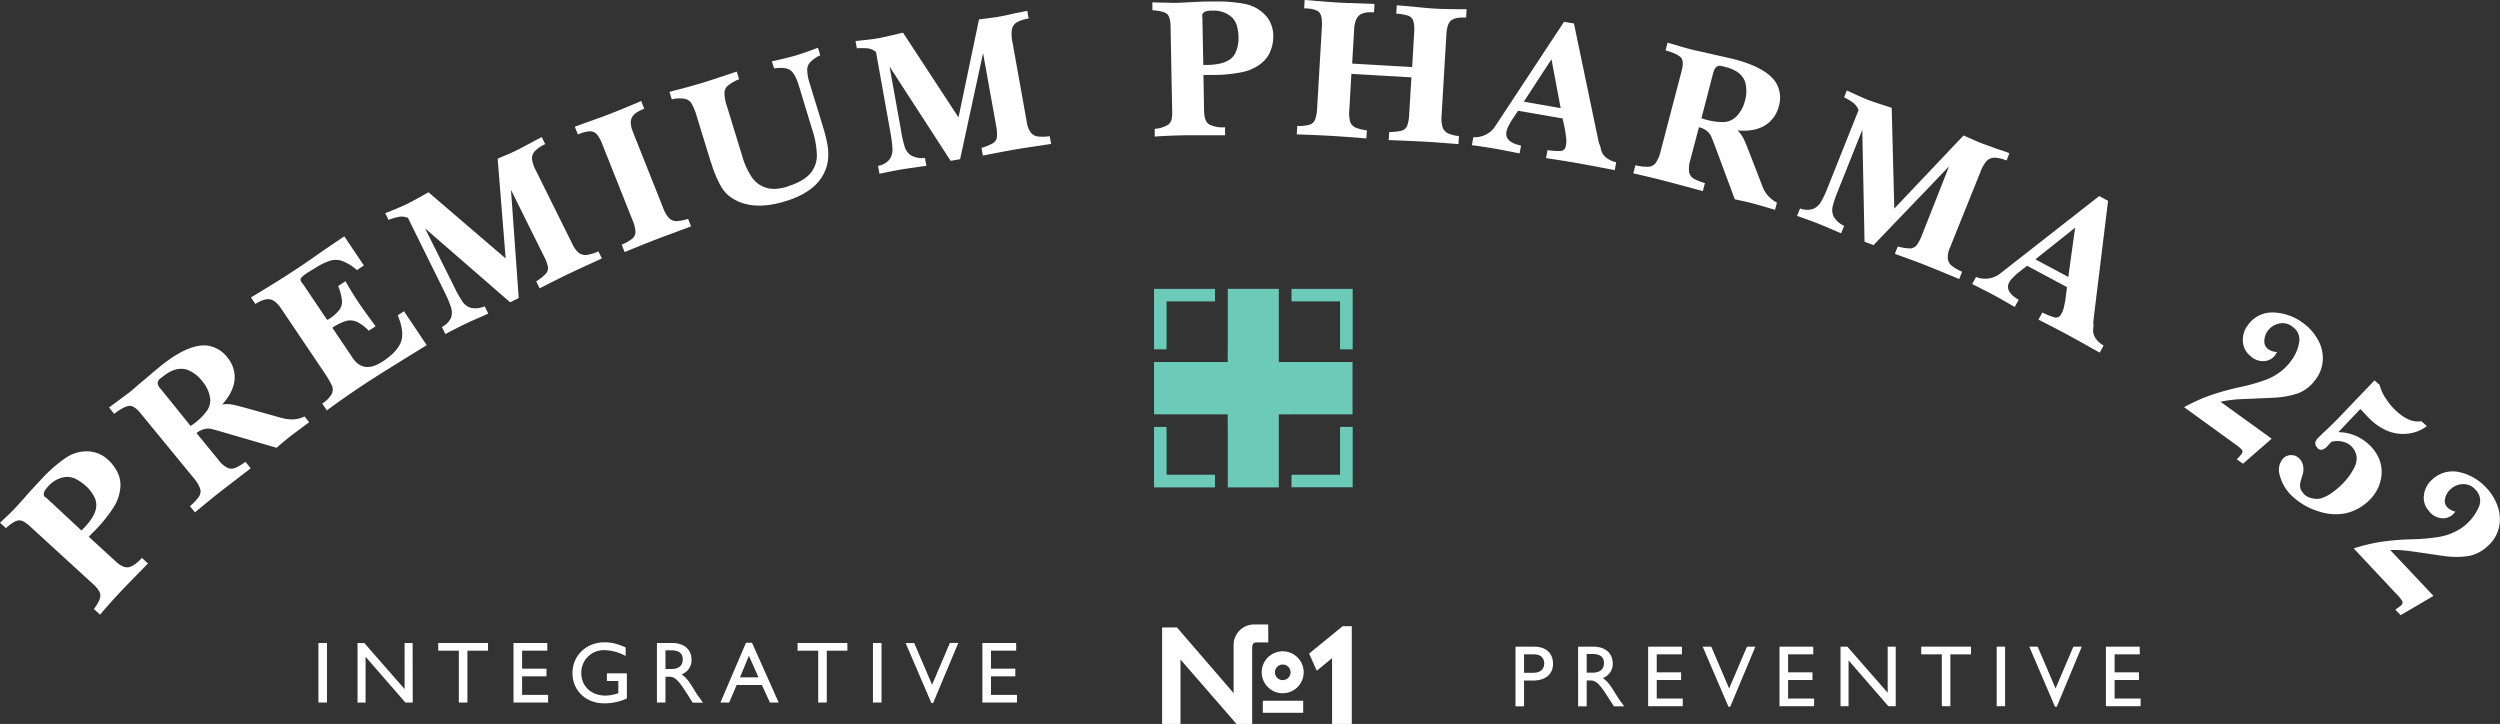 <?xml version="1.0" encoding="UTF-8"?> <svg xmlns="http://www.w3.org/2000/svg" id="Слой_1" data-name="Слой 1" viewBox="0 0 892.84 258.54"><rect x="0" y="0" width="892.84" height="258.54" fill="#333333" stroke="none"/> <defs> <style>.cls-1{fill:#fff;}.cls-2{fill:#6bcbb8;}</style> </defs> <title>Logo_PP 252_grey</title> <path class="cls-1" d="M128.6,336.94l-2.16-2c1.44-1.89,2.2-3.39,2.3-4.57s-.65-2.51-2.23-4l-23-21.05c-1.65-1.52-3-2.17-4.09-2s-2.58,1.1-4.39,2.74l-2.1-1.92c.66-.59,1.57-1.51,2.85-2.71s2.29-2.27,3.13-3.17,1.82-2,3.16-3.53,2.58-2.88,3.61-4l1.88-2a51.7,51.7,0,0,1,8.59-7.59,13.33,13.33,0,0,1,8.73-2.47,11.17,11.17,0,0,1,6.8,3.16,14.72,14.72,0,0,1,3.23,4.39,10.2,10.2,0,0,1,1,5.09,15.55,15.55,0,0,1-2.47,7.38,51.6,51.6,0,0,1-5.87,7.43c-.34.37-.86.88-1.52,1.54s-1.12,1.17-1.43,1.48l9.66,8.86c1.74,1.62,3.33,2.27,4.66,2s2.92-1.41,4.67-3.3l2.13,2q-1.6,1.65-5,5.12c-2.26,2.33-3.94,4.05-5,5.19-2.43,2.6-4.77,5.21-7,7.86m-19.51-41.85L122,306.91l1-1c2.3-2.43,3.68-4.63,4.12-6.55a6.3,6.3,0,0,0-.47-4.3,13.1,13.1,0,0,0-3-4,19.78,19.78,0,0,0-3.14-2.27,6.88,6.88,0,0,0-5.35-.78,9.8,9.8,0,0,0-4.91,3l-.32.35c-1.5,1.61-1.81,2.84-.89,3.71Zm53.39,5.5-1.9-2.3a16.38,16.38,0,0,0,3.19-3.33,3.37,3.37,0,0,0,.49-2.86,11.77,11.77,0,0,0-2.27-3.81L143.07,265c-1.55-1.89-2.93-2.78-4.17-2.58s-3,1.1-5.22,2.83L131.87,263c1.26-1,2.53-1.88,3.84-2.88s2.55-1.86,3.65-2.72c.44-.37,1.2-1,2.16-1.85s1.71-1.48,2.19-1.86,1.48-1.23,3.13-2.65,2.95-2.46,3.88-3.22c6.22-4.91,11.47-7.25,15.74-7a10.84,10.84,0,0,1,7.66,4.3,11,11,0,0,1,2.51,5.7c.48,3.65-1,7.35-4.37,11.1a11.24,11.24,0,0,1,4,.09c1.24.29,3.1.76,5.5,1.43l11.64,3.25c3.2.86,5.94.7,8.25-.52l1.68,2.07c-.76.55-1.92,1.41-3.46,2.57s-2.72,2-3.48,2.61c-1,.79-2.61,2.13-4.71,3.95l-19.51-5.69c-2-.59-3.29-.93-3.95-1.08a5.37,5.37,0,0,0-2.3.08,6.5,6.5,0,0,0-2.81,1.44l7.79,9.55a9.16,9.16,0,0,0,3.2,2.82,3.48,3.48,0,0,0,2.81.07,15.15,15.15,0,0,0,3.64-2.2l1.9,2.34c-5.19,4-9.11,7-11.69,9-2,1.59-4.73,3.84-8.3,6.8m-12.31-44.35L161,269.6l.75-.55a9.39,9.39,0,0,0,.82-.58,20.68,20.68,0,0,0,4.3-4.4,6.45,6.45,0,0,0,1-4.91,12.09,12.09,0,0,0-2.72-5.56,12.25,12.25,0,0,0-5.12-4c-2.71-1-5.63-.3-8.79,2.2l-1.31,1c-1,1-.89,2.05.17,3.36m59.5,7.79L208,261.56a9.92,9.92,0,0,0,3.37-3.36,3.6,3.6,0,0,0,.07-3.06,35.53,35.53,0,0,0-2.77-4.71l-15.2-22.57q-2.05-3.09-4.09-3.5c-1.36-.24-3.11.27-5.28,1.65l-1.55-2.34c5.57-3.34,10.55-6.42,14.95-9.3,2.6-1.69,5.53-3.68,8.83-6s6.48-4.43,9.54-6.52l7,10.41-2.5,1.64a17.32,17.32,0,0,0-5-3.16,7.11,7.11,0,0,0-4.37-.24,22.55,22.55,0,0,0-5.45,2.62c-.11.06-.52.3-1.24.75s-1.31.79-1.72,1.06c-1.51,1-2.27,1.72-2.34,2.24a1.88,1.88,0,0,0,.38,1.14.76.76,0,0,1,.17.2l.18.18,8.76,13a.92.92,0,0,1,.34-.13,3.31,3.31,0,0,0,.34-.21,13.84,13.84,0,0,0,3.72-3.27,5.06,5.06,0,0,0,.89-3.47,19.84,19.84,0,0,0-1.34-5l2.58-1.72q3.08,5.26,4.93,7.94,2,2.94,5.85,8.14l-2.44,1.59a14.72,14.72,0,0,0-4.29-3.19,5.77,5.77,0,0,0-3.82-.29,18.84,18.84,0,0,0-4.9,2.41l7.21,10.72c2.61,3.88,6.14,4.36,10.64,1.41l.55-.34c3.4-2.34,5.49-4.68,6.22-7.05s.31-5.39-1.27-9.17l2.24-1.45,8.11,12.1c-3.1,1.92-5.75,3.57-8,4.94l-7,4.36c-2.43,1.51-4.39,2.79-5.91,3.75-5.05,3.34-10,6.73-14.8,10.3m42.39-27.27-1.27-2.57a6.75,6.75,0,0,0,3.27-3.28,5.68,5.68,0,0,0,0-3.73,38.62,38.62,0,0,0-2.1-5.06L238.6,195.26a6,6,0,0,0-3.16-.38,20.56,20.56,0,0,0-3.78,1.1l-1.17-2.38c3.51-1.39,6-2.46,7.46-3.15,1.64-.79,4.29-2.23,8-4.33l27.55,23.63-2.86-35.62c1-.44,2.1-.93,3.2-1.37s2.1-.93,3-1.34c.51-.27,1.19-.62,2-1l2.57-1.38c.93-.48,1.72-.89,2.37-1.27s1.54-.79,2.61-1.35l1.23,2.52a11.7,11.7,0,0,0-3.71,2.5,3.9,3.9,0,0,0-1,2.89,13.3,13.3,0,0,0,1.45,4.15l13,26.19a8.44,8.44,0,0,0,2.4,3.19,4.06,4.06,0,0,0,2.82.62,17.54,17.54,0,0,0,4.05-1.24l1.24,2.5c-1.48.7-3.74,1.72-6.73,3.1s-5.26,2.44-6.71,3.15c-2,1-4.93,2.45-8.79,4.44l-1.23-2.5a17.18,17.18,0,0,0,3.43-2.72,2.91,2.91,0,0,0,.76-2.43,14.16,14.16,0,0,0-1.52-4l-11.68-23.53,2.76,38.65-3.06,1.51L244.71,199l10.68,21.43a39.57,39.57,0,0,0,2.79,4.89,5.46,5.46,0,0,0,3,2.09,8,8,0,0,0,4.81-.56l1.31,2.58c-1,.45-2.48,1.13-4.5,2s-3.51,1.58-4.47,2.06c-1.34.66-3.44,1.72-6.29,3.23M316,207.49l-1.06-2.68a14.52,14.52,0,0,0,3.81-2.16,3.15,3.15,0,0,0,1.1-2.52,13,13,0,0,0-1.1-4.21l-10.75-27a12.23,12.23,0,0,0-2-3.58,3.22,3.22,0,0,0-2.44-1,11.94,11.94,0,0,0-3.81.95l-.45.19-1.1-2.75c.93-.38,2.23-.83,3.89-1.45l5-1.78,3.88-1.45c.79-.34,1.89-.76,3.34-1.34s2.85-1.2,4.29-1.78,2.53-1.07,3.29-1.41l1.1,2.78-.3.11c-2.2.85-3.58,1.89-4.16,3.12s-.42,2.92.45,5.12l10.74,27a10.91,10.91,0,0,0,2.11,3.67,3.68,3.68,0,0,0,2.6,1.1,16.69,16.69,0,0,0,4.23-.79l1.06,2.67c-5.32,2-9.3,3.44-12,4.47s-6.64,2.62-11.75,4.71m30.91-31.77L341.75,159a20.88,20.88,0,0,0-1.82-4.51,3.65,3.65,0,0,0-2.43-1.75,11.26,11.26,0,0,0-4.67.2l-.83-2.67c.83-.21,2-.56,3.5-.93s3-.79,4.47-1.21,2.64-.75,3.47-1c2.82-.86,7-2.24,12.6-4.12l.83,2.75a14.21,14.21,0,0,0-4,2.27,3.47,3.47,0,0,0-1.23,2.63,15,15,0,0,0,.85,4.61l5.47,17.83a26.76,26.76,0,0,0,3.33,7.45,9.56,9.56,0,0,0,5.05,3.89c2.1.72,4.68.58,7.8-.34l.13-.11c3.72-1.16,6.36-2.68,8-4.56a9.9,9.9,0,0,0,2.37-6.64,32.15,32.15,0,0,0-1.73-9.28l-4.77-15.7c-.85-2.74-1.86-4.5-3-5.31s-3.09-1-5.77-.6l-.8-2.54c4.2-.92,7.12-1.67,8.76-2.16s4.2-1.37,7.69-2.7l.84,2.67a11.79,11.79,0,0,0-3.57,2.48,4,4,0,0,0-1.1,2.67,16.65,16.65,0,0,0,.72,4.36l4.81,15.7a61.44,61.44,0,0,1,1.58,6.12,21.31,21.31,0,0,1,.38,5.32,14.58,14.58,0,0,1-1.38,5.26c-2.2,4.7-6.91,8.18-14.22,10.34s-13.16,1.92-17.83-.68a12.32,12.32,0,0,1-5-5,41.35,41.35,0,0,1-3.3-8M407,179.49l-.51-2.82a6.41,6.41,0,0,0,4.05-2.23,6,6,0,0,0,1.11-3.58,45.13,45.13,0,0,0-.62-5.45L405.76,136a6.13,6.13,0,0,0-2.92-1.28,21.66,21.66,0,0,0-3.92,0l-.48-2.61c3.77-.38,6.46-.69,8.07-1,1.79-.3,4.78-1,8.89-2l19.83,30.27,7.32-35c1.1-.14,2.23-.27,3.44-.45s2.26-.27,3.22-.44l2.2-.41c.89-.21,1.86-.38,2.88-.63s1.9-.41,2.62-.54,1.68-.37,2.88-.62l.49,2.78a11.75,11.75,0,0,0-4.27,1.38,3.7,3.7,0,0,0-1.72,2.53,12.41,12.41,0,0,0,.18,4.37l5.15,28.76a8.43,8.43,0,0,0,1.41,3.67,3.94,3.94,0,0,0,2.51,1.41,17.44,17.44,0,0,0,4.26-.1l.51,2.75c-1.64.27-4.08.65-7.39,1.13s-5.69.89-7.31,1.2c-2.17.38-5.39,1-9.69,1.85l-.48-2.77a17.32,17.32,0,0,0,4.09-1.66,3,3,0,0,0,1.41-2.12,14.82,14.82,0,0,0-.31-4.3L444,136.41l-8.2,37.89-3.38.59L410.6,141.22l4.23,23.54a34.29,34.29,0,0,0,1.29,5.42,5.43,5.43,0,0,0,2.32,2.85,7.75,7.75,0,0,0,4.8.79l.52,2.85c-1.1.14-2.72.38-4.88.69s-3.82.55-4.92.76c-1.43.24-3.77.72-6.94,1.37m98.29-13.15,0-2.89a10.08,10.08,0,0,0,4.92-1.55c.93-.75,1.37-2.19,1.31-4.32l-.59-31c-.07-2.2-.52-3.65-1.4-4.26s-2.58-1.07-5.09-1.21l0-2.81c.86,0,2.2.07,3.95.09s3.27.11,4.47.08,2.71-.1,4.78-.21,3.91-.21,5.42-.25h2.75a51.66,51.66,0,0,1,11.51.81,13.68,13.68,0,0,1,7.86,4.47,10.9,10.9,0,0,1,2.44,7,13.5,13.5,0,0,1-1,5.36,10.47,10.47,0,0,1-3,4.19,15.94,15.94,0,0,1-7.11,3.37,50.3,50.3,0,0,1-9.48,1H522.7l.24,13c.06,2.37.64,3.93,1.81,4.68a10.55,10.55,0,0,0,5.64,1l.06,2.88h-7.28c-3.26,0-5.66,0-7.24,0-3.57.07-7.11.2-10.62.45m17-42.91.34,17.34H524q5-.09,7.62-1.64a6.06,6.06,0,0,0,2.78-3.34,12.44,12.44,0,0,0,.82-4.87,14.84,14.84,0,0,0-.48-3.78,6.76,6.76,0,0,0-3.16-4.36,9.79,9.79,0,0,0-5.57-1.42h-.47c-2.24,0-3.34.7-3.3,2Zm33.74,42,.16-2.89a14.57,14.57,0,0,0,4.36-.41,3.23,3.23,0,0,0,2-1.82,14.67,14.67,0,0,0,.75-4.3L565,127.11c.14-2.58-.14-4.3-.86-5.16s-2.3-1.37-4.71-1.51l-.76,0,.18-3c.92.07,2.2.14,3.78.31l4.81.38c1.61.1,2.89.21,3.81.26s2.17.11,3.81.15,3.27.14,4.88.17l3.85.14-.17,3h-.34c-2.34-.13-4,.25-5,1.13s-1.61,2.51-1.75,4.85l-.72,12.33,21.43,1.24.72-12.37a11.59,11.59,0,0,0-.31-4.12,2.91,2.91,0,0,0-1.82-1.85,16.26,16.26,0,0,0-4.25-.72l.16-3c1.58.11,3.92.3,7,.62s5.64.52,7.67.62,5.53.16,10.27.16l-.17,3c-2.57-.14-4.33.21-5.33,1s-1.57,2.48-1.71,4.95l-1.72,29a11.32,11.32,0,0,0,.34,4.12,3.74,3.74,0,0,0,1.86,2.22,11.91,11.91,0,0,0,4,1l-.17,2.89c-5.53-.45-9.69-.76-12.51-.9s-6.83-.34-12.4-.54l.18-2.89a18.84,18.84,0,0,0,4.49-.48,3.13,3.13,0,0,0,1.93-1.75,14.13,14.13,0,0,0,.72-4.29l.79-13-21.44-1.24-.75,13a11.33,11.33,0,0,0,.35,4.23A3.55,3.55,0,0,0,577,163a15.47,15.47,0,0,0,4.06,1l-.17,2.88c-5.53-.45-9.69-.73-12.5-.9s-6.95-.35-12.4-.54m81.13-11.68,13.16,2.3L647,138.61Zm-1.51,18.48c-3.74-.75-6.56-1.31-8.51-1.65s-4.68-.76-8.53-1.3l.51-2.86a8.66,8.66,0,0,0,8.08-4.29l24.32-36.9,3.54.59,8.9,42.66a8.76,8.76,0,0,1,.72,2.14,5.22,5.22,0,0,0,1.47,2.77,9,9,0,0,0,4,2l-.51,2.81c-6-1.16-10.52-2-13.54-2.53q-3.76-.68-11-1.76l.51-2.85a29.05,29.05,0,0,0,4.47.32,2,2,0,0,0,2.06-1.69l.1-.48a9.85,9.85,0,0,0,0-2.88c-.14-1.14-.3-2.2-.51-3.24s-.44-2.16-.73-3.35L635.06,157l-2,3a27.29,27.29,0,0,0-1.37,2.4,7.62,7.62,0,0,0-.79,2.14c-.41,2.43,1.31,4.08,5.22,4.9Zm40.61,7.11.76-2.89a17.09,17.09,0,0,0,4.6.55,3.51,3.51,0,0,0,2.61-1.33,11.72,11.72,0,0,0,1.75-4.06l7.56-28.9c.62-2.34.52-4-.38-4.84s-2.67-1.68-5.39-2.43l.72-2.76c1.5.42,3.06.86,4.64,1.35s3,.85,4.36,1.19c.62.14,1.54.38,2.82.63s2.23.51,2.81.65,1.86.42,4,.9,3.78.85,4.91,1.12c7.73,2,12.75,4.74,15.09,8.29a10.55,10.55,0,0,1,1.1,8.61,11.32,11.32,0,0,1-3.14,5.43c-2.67,2.55-6.55,3.62-11.6,3.16a11.1,11.1,0,0,1,2.3,3.23c.54,1.14,1.23,2.89,2.13,5.2l4.32,11.15a10.81,10.81,0,0,0,5.33,6.22l-.69,2.58c-.89-.27-2.26-.69-4.12-1.23s-3.26-.94-4.19-1.18c-1.3-.34-3.3-.78-6.05-1.36l-7-18.83c-.72-1.93-1.25-3.2-1.51-3.79a5.79,5.79,0,0,0-1.45-1.78,6.82,6.82,0,0,0-2.85-1.33l-3.13,11.85a9.81,9.81,0,0,0-.34,4.22,3.35,3.35,0,0,0,1.62,2.27,17.43,17.43,0,0,0,4,1.59l-.76,2.87c-6.35-1.75-11.12-3-14.35-3.84-2.44-.62-6-1.48-10.48-2.51m28.64-36.25-4.32,16.61a5.72,5.72,0,0,1,.89.26c.42.14.72.21,1,.27a21.06,21.06,0,0,0,6.15.8,6.82,6.82,0,0,0,4.61-2.13,12.64,12.64,0,0,0,2.91-5.47,12.34,12.34,0,0,0,.14-6.42c-.78-2.74-3.12-4.64-7.07-5.63l-1.62-.41c-1.33-.22-2.19.51-2.65,2.12m29.82,51.44,1.06-2.65a6.89,6.89,0,0,0,4.65.17,5.86,5.86,0,0,0,2.82-2.51,36.42,36.42,0,0,0,2.33-4.94l11.1-27.86a6.33,6.33,0,0,0-1.86-2.55,19.22,19.22,0,0,0-3.33-2l1-2.44c3.43,1.6,5.88,2.7,7.38,3.3,1.72.64,4.58,1.61,8.63,2.88l.93,36,24.74-26.11,3.19,1.4c1.06.49,2.06.94,3,1.28.56.2,1.24.48,2.09.78s1.79.62,2.76,1,1.86.62,2.54.86,1.65.55,2.78,1l-1,2.62a12.41,12.41,0,0,0-4.39-1,3.87,3.87,0,0,0-2.82,1.27,12.66,12.66,0,0,0-2.13,3.82L789.27,206a8,8,0,0,0-.72,3.89,3.8,3.8,0,0,0,1.4,2.47,17.67,17.67,0,0,0,3.68,2.13l-1,2.61c-1.55-.62-3.82-1.59-6.9-2.85s-5.34-2.17-6.84-2.75c-2.1-.79-5.15-1.92-9.27-3.39l1.06-2.62a18.08,18.08,0,0,0,4.36.68,3.18,3.18,0,0,0,2.34-1.09,16,16,0,0,0,2-3.82L789,176.85,762,205l-3.2-1.23L758,163.8,749.15,186a37.28,37.28,0,0,0-1.76,5.32,5.24,5.24,0,0,0,.48,3.61,7.92,7.92,0,0,0,3.65,3.16l-1.08,2.69L746,198.87c-2-.86-3.57-1.48-4.57-1.89-1.41-.52-3.61-1.34-6.67-2.4m85.06,15.49,11.76,6.29L834,198.77Zm-7.39,17c-3.29-1.89-5.8-3.34-7.55-4.27s-4.16-2.16-7.63-3.91l1.38-2.51a8.81,8.81,0,0,0,9-1.54l35-27.38,3.15,1.71-5.29,43.22a10.1,10.1,0,0,1,0,2.27,5.19,5.19,0,0,0,.51,3.09,8.09,8.09,0,0,0,3.19,3.09l-1.4,2.55c-5.32-3-9.31-5.22-12-6.67-2.23-1.2-5.53-2.92-9.89-5.13l1.41-2.54a24.32,24.32,0,0,0,4.16,1.69,2,2,0,0,0,2.47-.93l.24-.43a8.57,8.57,0,0,0,.93-2.76,29.71,29.71,0,0,0,.58-3.23c.1-1.06.28-2.16.41-3.4l-14.22-7.62c-1.13.86-2.09,1.62-2.88,2.23a17.38,17.38,0,0,0-2.06,1.85,7.48,7.48,0,0,0-1.42,1.75c-1.23,2.2-.09,4.29,3.34,6.33Zm60.5,35.79a65.43,65.43,0,0,1,9.25-4.19,95.2,95.2,0,0,1,10.47-2.92,67.44,67.44,0,0,0,9.51-2.68,20.11,20.11,0,0,0,6.81-4.26,16.3,16.3,0,0,0,2.13-2.44,14.76,14.76,0,0,0,2.92-6.73,5.47,5.47,0,0,0-2.42-5.53l-.23-.18a5.52,5.52,0,0,0-4.7-.88,6.56,6.56,0,0,0-3.82,2.5,6.3,6.3,0,0,0-1.27,3.68,3.35,3.35,0,0,0,1.44,2.95,6,6,0,0,0,3.13,1,2.43,2.43,0,0,0-.34.54c-.17.24-.28.42-.32.48a5.11,5.11,0,0,1-3.81,2.2,6.44,6.44,0,0,1-4.42-1.26,4.62,4.62,0,0,0-.42-.35,2.21,2.21,0,0,0-.34-.31,7.14,7.14,0,0,1-2.58-5.29,8.49,8.49,0,0,1,1.82-5.67,10.6,10.6,0,0,1,9.07-4.47,18.72,18.72,0,0,1,10.51,3.68,18.24,18.24,0,0,1,5.26,5.81,13.19,13.19,0,0,1,1.89,7.22,12.56,12.56,0,0,1-2.62,7.28l-.06.06a13.5,13.5,0,0,1-6.19,4.82,30.83,30.83,0,0,1-8.86,1.57c-.86.07-2.85.14-6,.28s-5.56.2-7.32.34a48.65,48.65,0,0,0-5.49.82l18.28,13.19-10.24,8.94-2.23-1.58a17.82,17.82,0,0,0,1.64-1.79c.46-.61.52-1.14.24-1.54a11.91,11.91,0,0,0-2.36-2Zm68-9.55,1.82,1.58a15.44,15.44,0,0,0,2.3,5,21.73,21.73,0,0,0,4.06,4.71c3.06,2.68,5.88,3.75,8.52,3.27l2,1.75a13.68,13.68,0,0,1-6.59,2.68,14.61,14.61,0,0,1-7.18-.85,19.3,19.3,0,0,1-5.57-3.44,32.48,32.48,0,0,1-2.44-2.4c-1-1.07-1.65-1.77-2-2.07l-7.83,8.25a16,16,0,0,1,10.45,4,15.19,15.19,0,0,1,2.77,3.08,12.43,12.43,0,0,1,2.16,8.59,14.2,14.2,0,0,1-3.67,7.94,17.41,17.41,0,0,1-9.41,5.43,19,19,0,0,1-9.24-.72,24,24,0,0,1-8.8-4.8,15.77,15.77,0,0,1-5.25-8.33,6.19,6.19,0,0,1,1.17-5.69,3.91,3.91,0,0,1,3.32-1.28,3.5,3.5,0,0,1,2.34,1,4.84,4.84,0,0,1,1.56,2.77,6.15,6.15,0,0,1-.21,3.31c-.07.19-.17.61-.35,1.2a14.75,14.75,0,0,0-.44,1.54,6,6,0,0,0-.07,1.31,4.6,4.6,0,0,0,.31,1.3,14.94,14.94,0,0,0,1.27,1.68,5.68,5.68,0,0,0,2.64,1.27,7.08,7.08,0,0,0,3.1.08,13.15,13.15,0,0,0,4.18-2.13,25.49,25.49,0,0,0,4.58-4.09,21.49,21.49,0,0,0,3.19-4.64,7.3,7.3,0,0,0,.93-4,6.48,6.48,0,0,0-2.13-4,6.4,6.4,0,0,0-3.17-1.48,7.68,7.68,0,0,0-3.78.14l-1.23,1.38c-1.34,1.5-2.57,1.82-3.61.92,0,0,0-.11-.06-.14a.83.83,0,0,0-.11-.17c-1-1-.9-2.13.31-3.47l.14-.07c0-.06.1-.1.13-.14.63-.64,1.62-1.58,2.92-2.81s2.41-2.27,3.17-3.06Zm-7.42,60a62.2,62.2,0,0,1,9.83-2.36,92,92,0,0,1,10.89-.9,72.11,72.11,0,0,0,9.82-.86,21.3,21.3,0,0,0,7.53-2.89,17.55,17.55,0,0,0,6.72-8.07,5.44,5.44,0,0,0-1.29-5.87l-.18-.22a5.7,5.7,0,0,0-4.47-1.78,6.59,6.59,0,0,0-4.22,1.78,6,6,0,0,0-2,3.34,3.31,3.31,0,0,0,.83,3.19,5.89,5.89,0,0,0,2.88,1.51c-.11.11-.24.25-.45.49a5.44,5.44,0,0,1-.4.41,5,5,0,0,1-4.17,1.44,6.5,6.5,0,0,1-4.08-2.09,3.23,3.23,0,0,1-.31-.42c-.18-.17-.24-.3-.31-.34a7,7,0,0,1-1.51-5.67,8.77,8.77,0,0,1,2.88-5.26,10.75,10.75,0,0,1,9.79-2.67,18.73,18.73,0,0,1,9.59,5.59,18.48,18.48,0,0,1,4.05,6.67,13.51,13.51,0,0,1,.45,7.46,12.39,12.39,0,0,1-4,6.66l-.08.08a13.4,13.4,0,0,1-7,3.53,30.24,30.24,0,0,1-9-.11c-.86-.1-2.82-.41-5.91-.85s-5.5-.82-7.26-1a37.53,37.53,0,0,0-5.56-.2L962,330.27l-11.74,6.88-1.89-2a22,22,0,0,0,2-1.44c.55-.52.72-1,.51-1.48a10.81,10.81,0,0,0-1.92-2.43Z" transform="translate(-92.91 -117.45)"></path> <path class="cls-1" d="M640.79,348.39c4.65,0,6.77,2.75,6.77,6.11s-2.25,6-7.18,6H637.2v9.2h-3.05V348.39Zm-3.59,9.33h3.47c2.27,0,3.74-1.22,3.74-3.34,0-1.56-.84-3.24-3.62-3.24H637.2Z" transform="translate(-92.91 -117.45)"></path> <path class="cls-1" d="M661.87,348.39c4.31,0,7,2.28,7,6a5.33,5.33,0,0,1-3.56,5.21c1.94,1.28,3.12,3.24,4.74,5.89.91,1.47,1.44,2.18,2.91,4.21H669.3l-2.81-4.36c-2.81-4.37-4.09-4.87-5.65-4.87h-1.27v9.23h-3.06V348.39Zm-2.3,9.3h2c3.27,0,4.18-1.66,4.18-3.47,0-2-1.22-3.21-4.18-3.21h-2Z" transform="translate(-92.91 -117.45)"></path> <path class="cls-1" d="M693.59,351.14h-9v6.42h8.7v2.74h-8.7v6.62h9.29v2.74H681.52V348.39h12.07Z" transform="translate(-92.91 -117.45)"></path> <path class="cls-1" d="M710.84,369.85h-.63L701,348.39h3.06l6.39,14.94,6.37-14.94h3Z" transform="translate(-92.91 -117.45)"></path> <path class="cls-1" d="M740.5,351.14h-9v6.42h8.71v2.74h-8.71v6.62h9.3v2.74H728.43V348.39H740.5Z" transform="translate(-92.91 -117.45)"></path> <path class="cls-1" d="M769.94,369.66h-2.62L753.1,353.29v16.37h-2.87V348.39h2.43l14.41,16.47V348.39h2.87Z" transform="translate(-92.91 -117.45)"></path> <path class="cls-1" d="M796.82,351.14h-7.36v18.52h-3.05V351.14h-7.36v-2.75h17.77Z" transform="translate(-92.91 -117.45)"></path> <path class="cls-1" d="M809,369.66H806V348.39H809Z" transform="translate(-92.91 -117.45)"></path> <path class="cls-1" d="M827.45,369.85h-.62l-9.2-21.46h3l6.4,14.94,6.36-14.94h3Z" transform="translate(-92.91 -117.45)"></path> <path class="cls-1" d="M857.11,351.14h-9v6.42h8.7v2.74h-8.7v6.62h9.29v2.74H845V348.39h12.07Z" transform="translate(-92.91 -117.45)"></path> <path class="cls-1" d="M209.69,368.35h-3.06V347.08h3.06Z" transform="translate(-92.91 -117.45)"></path> <path class="cls-1" d="M240.31,368.35h-2.62L223.47,352v16.37H220.6V347.08H223l14.41,16.47V347.08h2.86Z" transform="translate(-92.91 -117.45)"></path> <path class="cls-1" d="M267.2,349.83h-7.36v18.52h-3.06V349.83h-7.36v-2.75H267.2Z" transform="translate(-92.91 -117.45)"></path> <path class="cls-1" d="M288.37,349.83h-9v6.42h8.7V359h-8.7v6.61h9.29v2.74H276.3V347.08h12.07Z" transform="translate(-92.91 -117.45)"></path> <path class="cls-1" d="M316.79,366.89a18.76,18.76,0,0,1-8.11,1.74c-6.52,0-11.32-4.55-11.32-10.79s4.93-11,11.41-11c2.5,0,4.24.41,7.58,1.81v3.09a15.85,15.85,0,0,0-7.64-2.09,8,8,0,0,0-8.2,8.14c0,4.74,3.55,8.08,8.61,8.08a14.84,14.84,0,0,0,4.61-.85v-4.36h-4.08v-2.75h7.14Z" transform="translate(-92.91 -117.45)"></path> <path class="cls-1" d="M332.88,347.08c4.3,0,7,2.28,7,6a5.33,5.33,0,0,1-3.56,5.21c1.93,1.28,3.12,3.24,4.74,5.89.91,1.47,1.44,2.18,2.9,4.21H340.3L337.5,364c-2.81-4.37-4.09-4.87-5.65-4.87h-1.28v9.23h-3.05V347.08Zm-2.31,9.3h2c3.27,0,4.18-1.66,4.18-3.47,0-2-1.22-3.21-4.18-3.21h-2Z" transform="translate(-92.91 -117.45)"></path> <path class="cls-1" d="M371,368.35h-3.12L365,362.08h-9l-2.68,6.27h-3.12L359.33,347h2.15Zm-13.81-9h6.61l-3.43-7.7Z" transform="translate(-92.91 -117.45)"></path> <path class="cls-1" d="M395.54,349.83h-7.36v18.52h-3.06V349.83h-7.36v-2.75h17.78Z" transform="translate(-92.91 -117.45)"></path> <path class="cls-1" d="M407.73,368.35h-3.06V347.08h3.06Z" transform="translate(-92.91 -117.45)"></path> <path class="cls-1" d="M426.16,368.54h-.62l-9.2-21.46h3.06L425.79,362l6.36-14.94h3Z" transform="translate(-92.91 -117.45)"></path> <path class="cls-1" d="M455.82,349.83h-9v6.42h8.7V359h-8.7v6.61h9.29v2.74H443.75V347.08h12.07Z" transform="translate(-92.91 -117.45)"></path> <path class="cls-1" d="M545.82,340.47h-4.75a7.32,7.32,0,0,0-7.59,7.22V365l-20.23-23.47h-5.31V376h6.57V353l20,23h5.59v-26.7c0-2.21.54-2.43,1.87-2.43h3.9Z" transform="translate(-92.91 -117.45)"></path> <rect class="cls-1" x="451" y="250.26" width="14.42" height="4.3"></rect> <path class="cls-1" d="M551,350.05a7.49,7.49,0,1,0,7.5,7.49A7.5,7.5,0,0,0,551,350.05Zm2.82,7.49a2.82,2.82,0,0,1-2.82,2.81,2.79,2.79,0,1,1,2.82-2.81Z" transform="translate(-92.91 -117.45)"></path> <polygon class="cls-1" points="479.51 223.64 467.53 233.41 470.27 239.54 475.73 235.05 475.73 258.54 482.77 258.54 482.77 223.64 479.51 223.64"></polygon> <path class="cls-2" d="M505.06,220.61V242.2h4.47V225.09h17.3v-4.48Zm49.1,0v4.48h17.33V242.2H576V220.61ZM509.53,287V269.93h-4.47v21.59h21.77V287Zm-4.47-21.65h0ZM531.37,287v4.48h0V287Zm40.12-17.11V287H554.16v4.48H576V269.93Zm0-4.54h0Zm-40.12-44.78v4.48h0v-4.48Z" transform="translate(-92.91 -117.45)"></path> <polygon class="cls-2" points="483.04 129.29 483.04 147.94 456.71 147.94 456.71 174.07 438.49 174.07 438.49 147.95 438.46 147.95 438.46 147.94 412.15 147.94 412.15 129.29 438.49 129.29 438.49 103.16 456.71 103.16 456.71 129.29 483.04 129.29"></polygon> <rect class="cls-2" x="412.07" y="147.93" width="26.38" height="0.02"></rect> <rect class="cls-2" x="456.71" y="147.93" width="26.34" height="0.02"></rect> <rect class="cls-2" x="456.71" y="147.93" width="4.54" height="0.02"></rect> <rect class="cls-2" x="433.92" y="147.93" width="4.54" height="0.02"></rect> <rect class="cls-2" x="412.07" y="147.93" width="26.38" height="0.02"></rect> <rect class="cls-2" x="438.46" y="147.95" width="0.03" height="4.53"></rect> <rect class="cls-2" x="456.71" y="147.93" width="26.34" height="0.02"></rect> <rect class="cls-2" x="438.46" y="124.75" width="0.03" height="4.54"></rect> </svg> 
